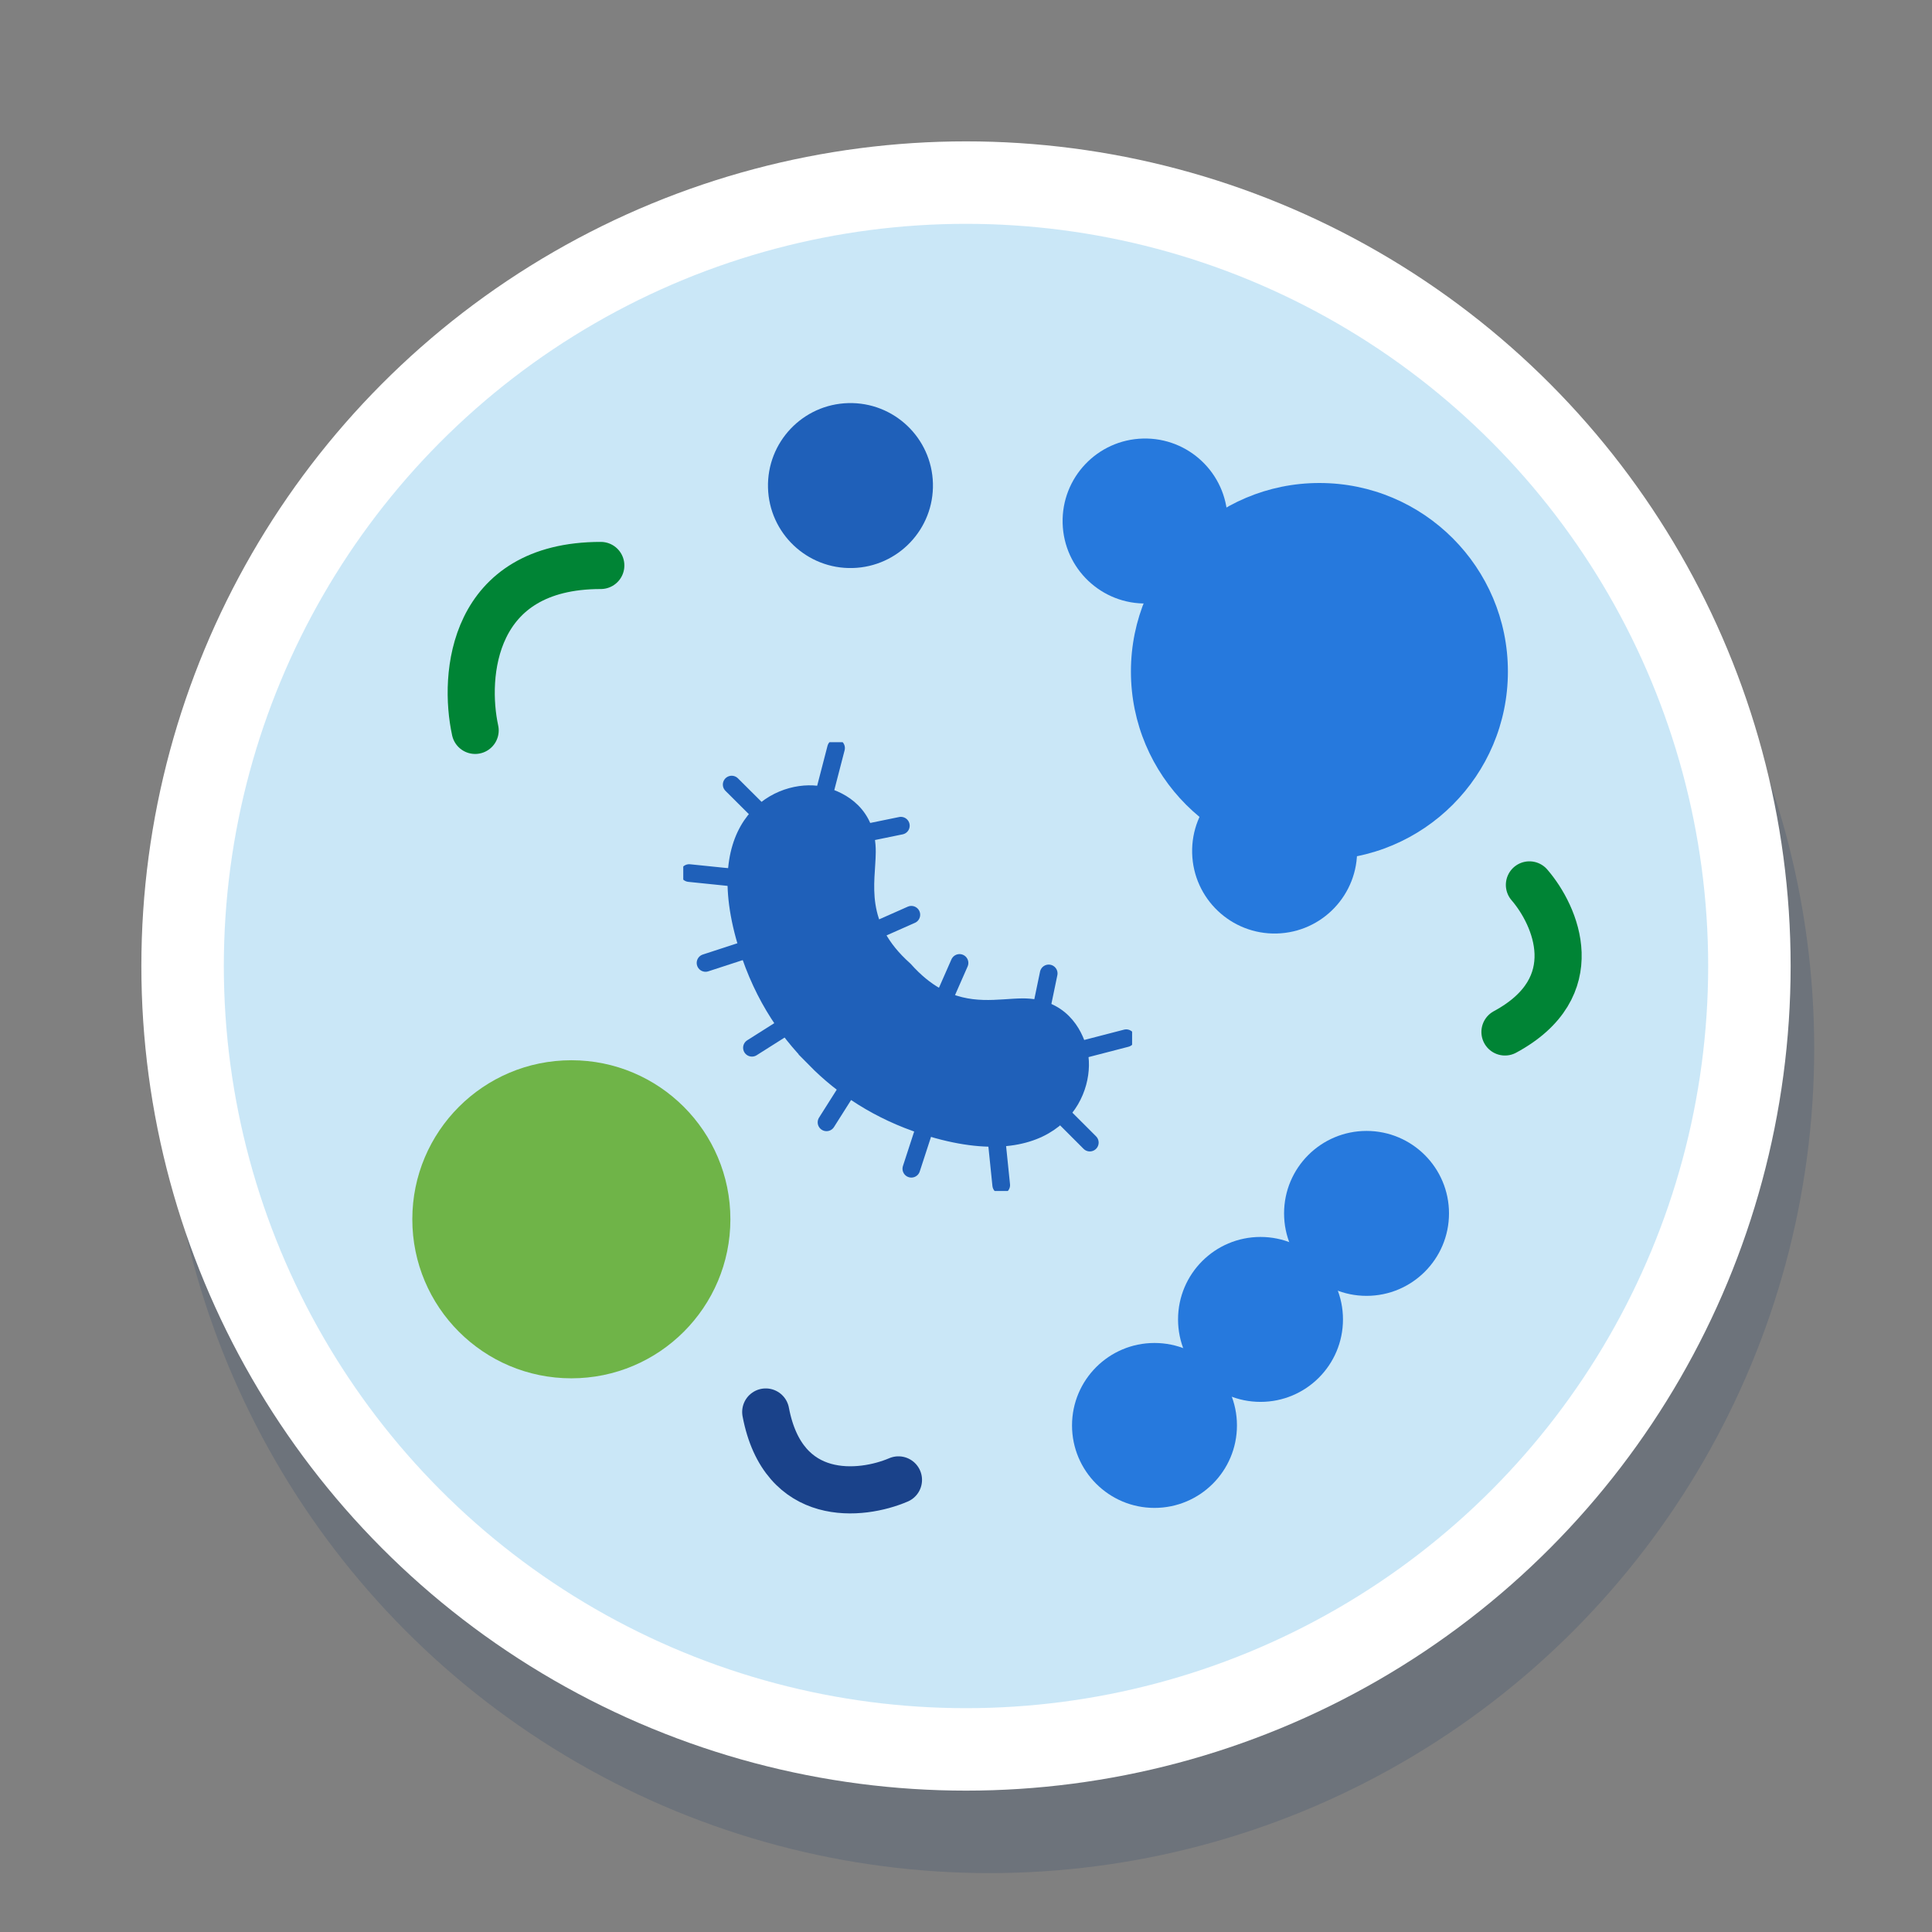 <svg fill="none" height="164" viewBox="0 0 164 164" width="164" xmlns="http://www.w3.org/2000/svg" xmlns:xlink="http://www.w3.org/1999/xlink"><rect x="0" y="0" width="164" height="164" fill="#808080" stroke="none"/><clipPath id="a"><path d="m58 63h38.1v38.1h-38.1z"/></clipPath><circle cx="84" cy="89" fill="#002d61" fill-opacity=".15" r="70"/><circle cx="82" cy="82" fill="#fff" r="70"/><circle cx="82" cy="82" fill="#96d0f1" opacity=".5" r="63"/><g fill="#2679dd"><circle cx="98" cy="121" r="7"/><circle cx="107" cy="112" r="7"/><circle cx="116" cy="103" r="7"/><circle cx="97.177" cy="44.177" r="7" transform="matrix(.026 1 -1 .026 138.853 -54.099)"/></g><circle cx="72.177" cy="41.177" fill="#1f60b9" r="7" transform="matrix(.026 1 -1 .026 111.493 -32.03)"/><circle cx="108.177" cy="72.177" fill="#2679dd" r="7" transform="matrix(.026 1 -1 .026 177.562 -37.812)"/><g stroke-linecap="round"><g clip-path="url(#a)" stroke="#1f60b9" stroke-miterlimit="10"><path d="m69.04 90.06c-2.61-2.55-4.84-5.98-6.08-10.52-2.88-10.52 3.81-13.09 7.02-12.22 1.53.41 3.89 1.64 3.86 5.01-.02 2.6-1.07 6.12 3.1 9.83.89 1 1.77 1.7 2.62 2.18 2.72 1.54 5.24.93 7.21.91 3.36-.03 4.6 2.33 5.01 3.86.87 3.21-1.7 9.91-12.22 7.03-.39-.11-.77-.22-1.14-.34-3.99-1.29-7.05-3.36-9.39-5.74z" fill="#1f60b9"/><g stroke-width="1.5"><path d="m71.9 92.52-1.74 2.75"/><path d="m81.45 81.74-1.28 2.91"/><path d="m88.43 85.47.59-2.84"/><path d="m91.78 89.12 3.82-.99"/><path d="m90.19 94.67 2.32 2.32"/><path d="m84.61 96.9.38 3.7"/><path d="m78.38 96.08-1.02 3.13"/><path d="m66.58 87.2-2.75 1.74"/><path d="m77.36 77.65-2.91 1.29"/><path d="m73.64 70.67 2.83-.58"/><path d="m69.98 67.32.99-3.82"/><path d="m64.43 68.91-2.32-2.31"/><path d="m62.2 74.49-3.7-.38"/><path d="m63.02 80.72-3.13 1.02"/></g></g><path d="m40.334 62c-1.016-4.667-.305-14 10.666-14" stroke="#008435" stroke-width="4"/><path d="m129.826 75.115c2.234 2.582 4.945 8.695-2.076 12.484" stroke="#008435" stroke-width="4"/><path d="m76.267 125.622c-3.138 1.345-9.785 2.076-11.267-5.764" stroke="#1a428a" stroke-width="4"/></g><circle cx="48.5" cy="103.5" fill="#6fb448" r="13.5"/><circle cx="112" cy="57" fill="#2679dd" r="16"/></svg>